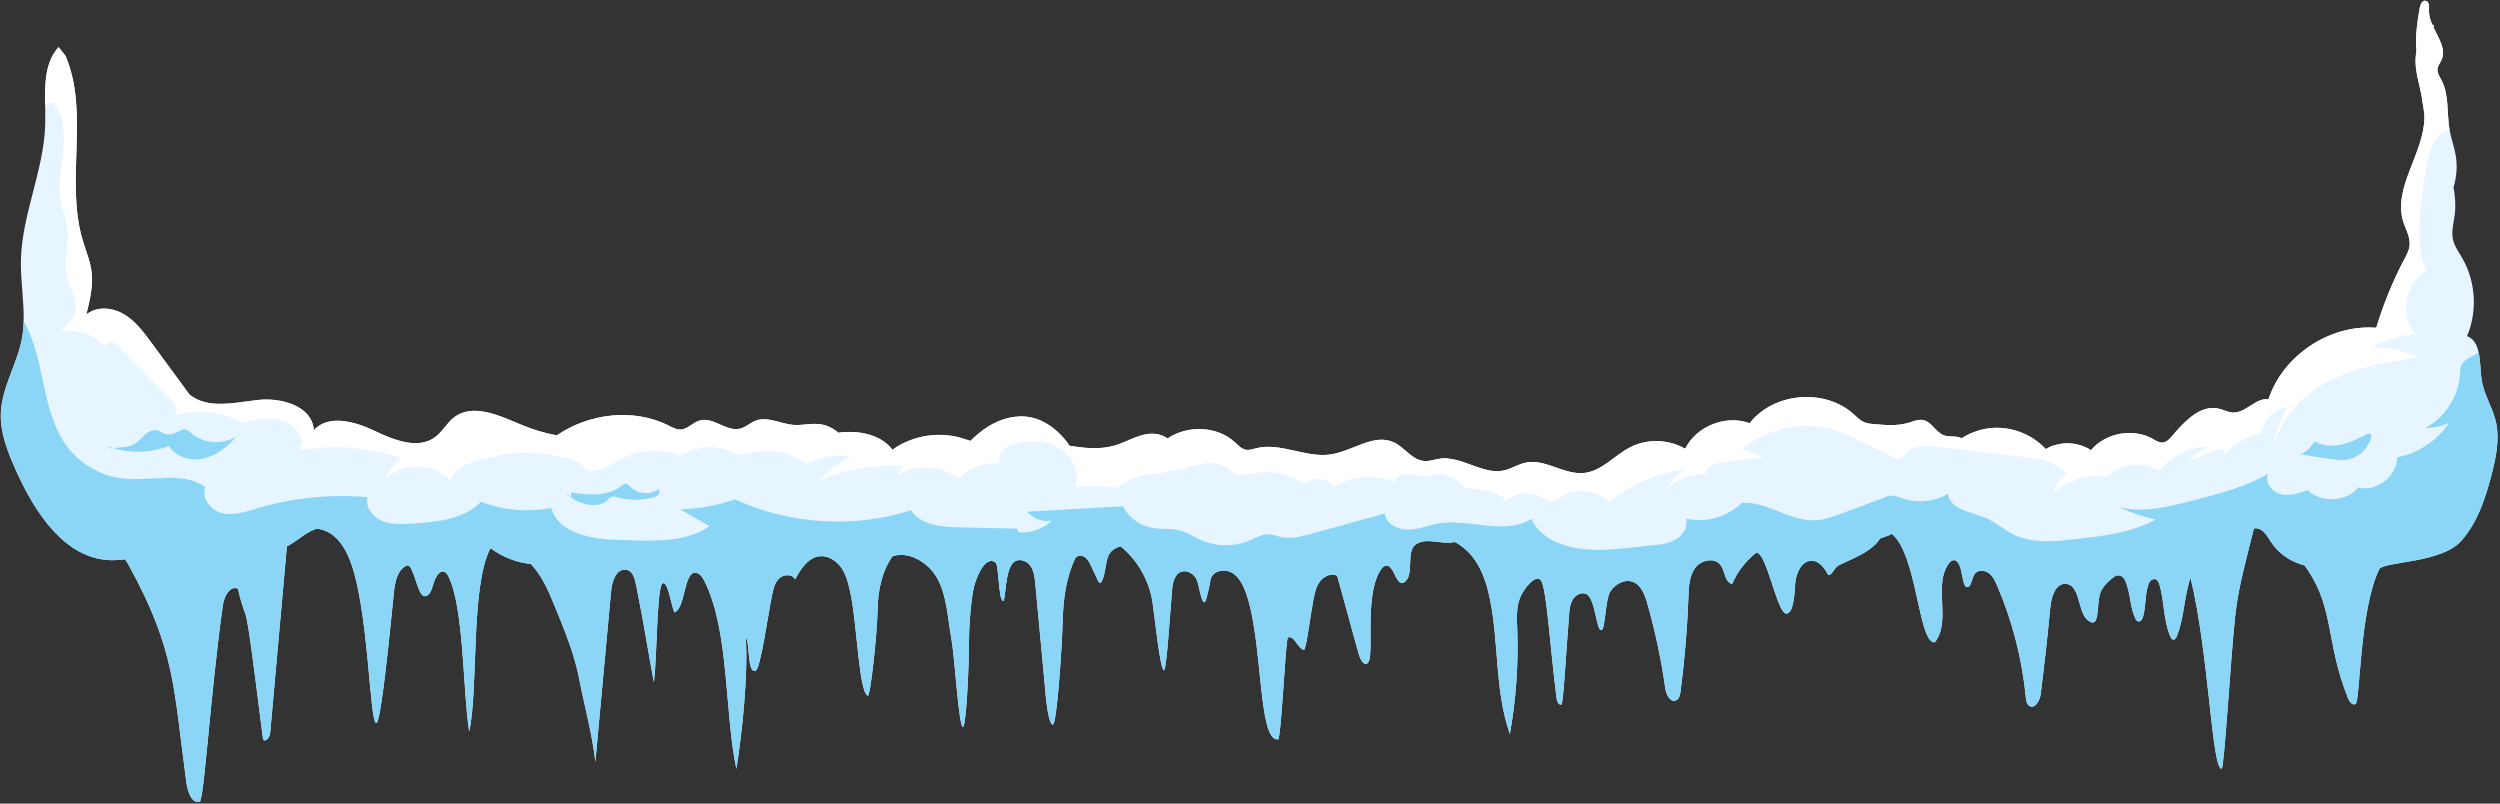 <?xml version="1.0" encoding="UTF-8"?><svg xmlns="http://www.w3.org/2000/svg" xmlns:xlink="http://www.w3.org/1999/xlink" height="803.4" preserveAspectRatio="xMidYMid meet" version="1.0" viewBox="-0.8 -0.7 2499.4 803.4" width="2499.4" zoomAndPan="magnify"><rect x="-0.8" y="-0.7" width="2499.4" height="803.4" fill="#333333" stroke="none"/><defs><clipPath id="a"><path d="M 0 320 L 1024 320 L 1024 801.121 L 0 801.121 Z M 0 320"/></clipPath><clipPath id="b"><path d="M 1845 351 L 2496.16 351 L 2496.16 768 L 1845 768 Z M 1845 351"/></clipPath></defs><g><g id="change1_1"><path d="M 21.121 337.734 C 16.387 363.195 1.164 386.281 0.062 412.164 C -0.781 432.211 7.082 451.496 15.285 469.848 C 34.062 511.805 64.176 558.238 110.102 559.336 C 114.754 559.422 119.488 558.996 124.227 558.488 C 125.664 560.52 126.934 562.637 128.117 564.75 C 174.555 649.582 172.523 685.25 185.465 781.078 C 186.648 789.707 190.285 802.73 198.742 800.957 C 203.227 800.023 209.652 691.195 222.086 603.91 C 223.27 595.453 229.277 584.289 237.059 587.926 C 248.309 635.289 241.457 573.969 262.176 738.477 C 264.629 741.859 268.945 736.449 269.281 732.387 C 274.863 670.055 280.445 607.801 286.031 545.551 C 287.723 544.621 289.496 543.688 291.188 542.59 C 299.227 537.344 306.668 530.832 315.719 527.871 C 321.641 528.379 327.559 530.832 332.297 534.555 C 340.414 540.984 345.574 550.453 349.297 560.098 C 367.648 606.957 368.582 720.719 375.262 722.238 C 380.168 723.34 389.047 629.539 393.109 590.801 C 394.207 580.48 396.746 568.133 406.559 564.41 C 413.324 565.004 416.625 595.539 423.727 595.367 C 431.172 595.199 431.426 582.594 435.23 576.254 C 436.922 573.379 439.457 570.164 442.758 570.754 C 445.043 571.262 446.562 573.547 447.578 575.66 C 463.312 607.293 461.957 692.637 468.301 730.695 C 477.691 687.645 469.484 585.555 489.531 547.324 C 492.152 549.188 494.773 550.961 497.48 552.57 C 507.375 558.152 518.543 562.125 529.793 563.059 C 540.363 573.801 546.879 588.602 552.711 602.727 C 563.285 628.27 573.941 654.066 578.934 681.219 C 582.484 700.754 591.617 734.164 594.41 760.977 C 599.062 711.668 605.578 638.926 610.227 589.617 C 611.156 580.227 615.387 567.879 624.777 568.895 C 633.488 569.906 634.5 581.496 636.277 590.039 C 641.691 615.754 648.035 655.93 652.941 681.301 C 655.984 659.48 655.816 588.602 661.23 583.02 C 666.473 577.438 670.617 605.855 673.41 611.523 C 684.32 608.223 682.883 571.262 694.301 571.855 C 698.613 572.105 701.488 576.336 703.434 580.145 C 728.641 630.723 723.398 711.668 735.406 767.996 C 741.242 732.051 747.418 672.082 744.711 635.797 C 749.191 643.156 745.98 671.828 754.438 670.055 C 759.43 668.953 766.785 615.414 771.102 594.098 C 772.367 588.094 773.805 581.664 778.289 577.523 C 782.77 573.293 791.398 573.039 794.105 578.535 C 799.688 568.305 806.879 556.801 818.465 555.445 C 827.43 554.43 835.973 560.266 840.879 567.711 C 845.785 575.238 847.73 584.289 849.59 593 C 856.188 624.547 857.879 691.113 866.762 694.922 C 869.297 696.02 876.148 634.441 876.656 607.461 C 876.996 589.359 881.223 569.488 891.629 555.359 C 907.953 550.031 927.742 561.789 936.371 577.691 C 946.012 595.453 946.438 616.598 950.156 636.473 C 953.711 655.676 957.684 726.047 961.914 726.047 C 965.211 726.047 968.09 664.133 968.004 638.336 C 968.004 626.324 969.441 607.715 971.305 594.773 C 971.473 593.508 971.641 592.32 971.809 591.223 C 973.84 578.195 983.906 553.754 994.477 561.621 C 998.113 564.324 997.27 598.836 1002.09 600.02 C 1004.801 600.695 1003.441 567.793 1013.25 560.859 C 1016.297 558.66 1020.191 558.828 1023.57 560.352 C 1025.859 561.367 1027.969 563.059 1029.41 565.09 C 1032.961 570.164 1033.641 576.676 1034.23 582.766 C 1037.277 615.582 1040.41 648.398 1043.449 681.219 C 1044.301 690.438 1046.5 723.422 1051.82 723.676 C 1055.711 723.676 1060.789 649.5 1061.551 621.926 C 1062.059 599.594 1064.848 576.336 1074.66 556.543 C 1076.27 555.445 1078.129 554.77 1079.988 554.938 C 1084.809 555.277 1087.688 560.184 1089.719 564.496 C 1092.078 569.656 1094.539 574.812 1096.988 579.973 C 1097.41 580.988 1098.262 582.172 1099.359 581.918 C 1100.027 581.75 1100.367 581.074 1100.711 580.48 C 1103.93 574.055 1104.098 566.523 1105.789 559.59 C 1106.379 557.223 1107.219 554.852 1108.488 552.738 C 1111.027 548.934 1115.09 546.734 1119.488 545.465 C 1120.59 546.309 1121.688 547.242 1122.699 548.172 C 1137.93 561.875 1148.25 580.906 1151.379 601.117 C 1153.828 616.852 1159.07 670.559 1163.051 669.293 C 1165.578 668.445 1169.309 607.887 1171 589.191 C 1171.59 582.09 1173.277 573.547 1179.961 571.008 C 1185.379 568.977 1191.547 572.277 1194.68 577.012 C 1197.898 581.75 1198.82 596.637 1202.461 601.035 C 1204.828 603.996 1206.688 591.055 1207.789 587.504 C 1208.891 583.863 1208.719 579.891 1210.238 576.508 C 1213.711 569.23 1224.367 567.965 1231.219 572.105 C 1238.07 576.254 1241.879 584.035 1244.668 591.562 C 1262.09 638.844 1256.418 740.426 1276.891 738.562 C 1280.188 738.223 1284.418 637.828 1286.789 636.727 C 1292.879 633.852 1296.258 647.129 1302.77 649.074 C 1304.969 649.668 1309.121 615.668 1312.25 599.004 C 1313.52 592.574 1314.867 585.895 1318.762 580.652 C 1322.738 575.406 1330.008 572.105 1336.02 574.812 C 1343.039 600.609 1350.141 626.324 1357.25 652.035 C 1358.598 656.773 1361.641 664.809 1366.039 662.609 C 1374.5 658.379 1362.07 595.875 1379.488 569.148 C 1380.668 567.371 1382.199 565.594 1384.23 564.918 C 1392.77 562.379 1394.801 586.062 1402.578 581.75 C 1414.34 575.07 1403.758 550.371 1415.18 543.18 C 1426.18 536.328 1441.059 544.195 1453.668 541.152 C 1461.188 545.125 1467.789 550.961 1472.777 557.812 C 1481.488 569.738 1485.891 584.203 1488.848 598.582 C 1497.82 643.07 1493.59 690.266 1508.727 733.066 C 1514.898 698.473 1517.359 663.285 1516.09 628.184 C 1515.668 618.121 1515.066 607.801 1518.367 598.242 C 1521.668 588.77 1534.949 571.602 1540.184 580.227 C 1545.516 589.191 1549.664 652.969 1554.488 689.336 C 1555.164 694.582 1555.164 704.645 1560.324 703.715 C 1562.176 703.379 1565.391 643.746 1567.934 613.723 C 1568.363 608.562 1568.867 603.148 1571.562 598.75 C 1574.184 594.352 1579.773 591.137 1584.672 593 C 1594.488 596.637 1594.918 631.484 1600.492 629.113 C 1603.969 628.27 1604.305 598.836 1608.867 591.137 C 1613.523 583.441 1623.172 577.941 1631.535 580.988 C 1640.004 584.121 1643.633 593.844 1646.082 602.559 C 1654.047 630.383 1660.031 658.805 1664.09 687.559 C 1665.027 693.734 1669.082 702.023 1674.844 699.484 C 1678.059 698.133 1678.914 694.156 1679.328 690.691 C 1683.465 659.141 1686.082 627.34 1687.277 595.539 C 1687.613 585.641 1688.043 575.07 1693.953 567.117 C 1699.805 559.168 1713.328 556.207 1719.328 564.156 C 1723.984 570.332 1723.402 581.328 1730.922 583.102 C 1736.176 570.84 1744.535 560.012 1755.027 551.891 C 1765.426 550.879 1775.746 612.707 1785.133 612.793 C 1792.41 612.453 1793.266 593.594 1793.941 582.852 C 1794.707 572.105 1800.691 558.996 1811.352 559.926 C 1818.719 560.605 1823.449 567.711 1827.094 574.137 C 1830.984 574.645 1833.008 566.609 1837.492 564.496 C 1840.371 563.141 1850.77 558.152 1853.145 557.055 C 1862.867 552.402 1873.605 546.227 1878.934 537.516 C 1880.465 537.008 1882.07 536.586 1883.59 535.992 C 1884.691 535.652 1885.793 535.23 1886.895 534.809 C 1888.152 534.215 1889.422 533.625 1890.695 533.031 C 1893.664 535.652 1896.191 538.867 1898.137 542.082 C 1916.574 572.277 1918.781 643.07 1933.574 641.465 C 1950.402 620.066 1931.629 584.965 1947.449 562.805 C 1948.629 561.109 1950.234 559.508 1952.363 559.336 C 1955.734 559.168 1957.77 563.059 1958.871 566.27 C 1961.152 572.953 1962.074 586.824 1965.625 586.234 C 1970.543 586.824 1970.203 576.168 1974.172 572.277 C 1977.633 568.723 1983.895 569.488 1987.785 572.531 C 1991.766 575.574 1993.973 580.312 1995.902 584.879 C 2011.141 620.402 2020.863 658.297 2024.586 696.777 C 2024.922 699.824 2025.426 703.461 2028.137 705.066 C 2033.711 708.367 2038.629 699.738 2039.395 693.227 C 2043.117 664.133 2046.316 634.953 2049.117 605.688 C 2050.129 595.621 2054.266 582.512 2064.34 583.02 C 2081.262 583.863 2074.832 618.543 2091.492 621.758 C 2098.168 621.164 2095.383 601.203 2099.273 591.391 C 2102.152 584.371 2108.062 579.465 2114.402 574.812 C 2116.531 574.305 2118.645 574.391 2120.422 575.492 C 2122.367 576.676 2123.453 578.789 2124.312 580.82 C 2129.305 592.492 2128.539 606.109 2134.035 617.613 C 2134.633 618.879 2135.477 620.234 2136.824 620.574 C 2139.273 621.164 2141.051 618.375 2141.723 615.922 C 2144.602 605.941 2143.59 595.027 2146.637 585.047 C 2147.145 583.188 2147.91 581.242 2149.258 579.891 C 2150.695 578.535 2152.902 577.773 2154.664 578.535 C 2156.531 579.383 2157.465 581.582 2158.062 583.527 C 2163.207 600.609 2161.953 619.473 2169.043 635.797 C 2169.641 637.152 2170.484 638.59 2171.844 638.758 C 2173.699 639.012 2174.969 636.98 2175.645 635.207 C 2181.738 619.387 2182.672 602.133 2186.641 585.641 C 2187.312 582.68 2188.172 579.719 2189.18 576.844 C 2207.621 652.121 2210.406 768.336 2220.316 767.828 C 2222.934 767.32 2228.844 662.609 2233.836 615.414 C 2236.961 585.641 2245.43 556.801 2252.535 527.703 C 2253.043 527.617 2253.547 527.535 2254.051 527.449 C 2261.402 527.195 2265.812 535.145 2269.793 541.32 C 2277.406 552.992 2289.656 561.109 2303.195 564.578 C 2309.289 572.871 2314.449 581.918 2318.34 591.477 C 2326.793 612.539 2329.152 635.461 2334.238 657.535 C 2337.375 671.066 2341.512 684.348 2346.594 697.285 C 2347.941 700.672 2350.898 704.73 2354.207 703.207 C 2358.848 701.262 2358.004 608.645 2378.051 568.047 C 2384.48 560.352 2439.871 562.465 2459.918 539.969 C 2476.242 521.527 2484.117 497.254 2490.285 473.402 C 2494.773 455.977 2498.57 437.625 2494.254 420.117 C 2490.883 406.16 2482.586 393.641 2480.301 379.52 C 2478.953 370.719 2479.215 360.316 2477.254 351.691 C 2475.738 344.246 2472.613 338.156 2465.676 335.281 C 2476.152 310.586 2474.391 281.066 2461.113 257.805 C 2457.469 251.461 2452.906 245.371 2451.465 238.184 C 2449.859 229.977 2452.477 221.605 2453.41 213.316 C 2454.512 204.352 2453.672 195.383 2452.141 186.504 C 2455.355 176.016 2456.121 164.938 2454.254 154.195 C 2452.723 145.82 2449.766 137.871 2448.25 129.582 C 2448.25 129.414 2448.172 129.16 2448.172 128.992 C 2445.293 112.328 2447.914 94.227 2440.043 79.258 C 2438.188 75.789 2435.723 72.32 2436.152 68.344 C 2436.504 65.047 2438.785 62.258 2440.133 59.211 C 2444.867 48.723 2437.59 38.148 2432.355 27.156 C 2432.262 26.055 2432.262 24.957 2432.184 23.855 C 2431.758 24.109 2431.496 24.363 2431.176 24.531 C 2428.969 19.711 2427.438 14.723 2427.605 9.645 C 2427.773 6.008 2428.035 0.934 2424.406 0.09 C 2420.93 -0.672 2418.895 3.895 2418.312 7.445 C 2415.938 21.402 2413.656 35.781 2415.094 49.738 C 2414.086 55.574 2413.914 61.664 2414.59 67.414 C 2415.355 74.012 2416.965 80.523 2418.48 87.039 L 2418.48 87.293 C 2418.984 89.238 2419.414 91.012 2419.828 92.957 C 2420.852 99.641 2421.863 106.238 2422.949 112.832 C 2422.949 114.188 2423.043 115.457 2423.043 116.727 C 2422.707 152.844 2391.16 186.758 2401.984 221.184 C 2404.438 228.879 2409.016 236.32 2408.25 244.359 C 2407.82 249.434 2405.293 254.086 2402.922 258.566 C 2391.402 280.391 2382.016 303.395 2374.836 326.992 C 2328.66 323.355 2281.879 354.312 2267.16 398.293 C 2254.219 397.023 2244.328 412.418 2231.387 411.742 C 2226.656 411.488 2222.246 408.953 2217.512 407.852 C 2198.98 403.539 2183.086 420.707 2170.742 435.254 C 2168.215 438.301 2165.152 441.516 2161.262 441.77 C 2157.801 442.023 2154.664 439.906 2151.633 438.133 C 2131.828 426.969 2104.266 431.957 2089.715 449.383 C 2079.059 442.359 2065.184 440.672 2053.008 444.477 C 2051.23 445.066 2049.531 445.66 2047.848 446.508 C 2046.652 447.012 2045.566 447.605 2044.465 448.281 C 2031.094 433.82 2011.047 425.785 1991.43 427.137 C 1980.434 427.812 1969.777 431.535 1960.465 437.371 C 1959.453 436.949 1958.445 436.609 1957.34 436.355 C 1952.516 435.254 1947.203 436.188 1942.531 434.496 C 1934.586 431.449 1930.527 421.219 1922.164 419.355 C 1917.172 418.254 1912.012 420.539 1907.109 422.062 C 1896.117 425.273 1884.445 424.344 1873.098 423.332 C 1869.469 423.074 1865.824 422.738 1862.531 421.219 C 1858.641 419.523 1855.594 416.309 1852.469 413.434 C 1823.543 387.215 1772.453 391.613 1748.426 422.398 C 1724.66 413.688 1695.227 425.273 1683.984 447.941 C 1667.398 438.301 1645.914 437.707 1628.914 446.508 C 1613.188 454.625 1600.676 470.273 1583.078 472.137 C 1563.109 474.332 1544.074 457.672 1524.457 461.816 C 1516.93 463.422 1510.34 467.988 1502.891 469.598 C 1484.289 473.738 1466.188 459.617 1447.488 457.84 C 1444.867 457.5 1442.25 457.5 1439.629 457.84 C 1437.09 458.094 1434.637 458.684 1432.18 459.277 C 1428.879 459.953 1425.668 460.547 1422.367 460.125 C 1410.617 458.77 1403.34 446.508 1392.68 441.516 C 1372.809 432.297 1351.41 450.312 1329.758 453.609 C 1304.809 457.418 1279.258 441.176 1254.82 447.52 C 1251.688 448.281 1248.469 449.469 1245.262 449.043 C 1240.609 448.367 1237.141 444.559 1233.668 441.348 C 1215.738 424.938 1186.391 424.262 1166.52 437.625 C 1163.301 435.426 1159.578 433.902 1155.348 433.227 C 1141.141 431.027 1127.949 440.332 1114.16 444.559 C 1099.27 449.043 1083.961 447.434 1068.398 444.898 C 1067.469 443.461 1066.539 442.105 1065.527 440.754 C 1056.48 429.168 1044.129 419.438 1029.66 416.562 C 1015.199 413.602 999.891 417.832 987.289 425.613 C 980.777 429.672 974.855 434.664 969.441 440.078 C 965.891 438.977 962.422 437.793 958.871 436.777 C 940.094 431.703 919.371 433.902 901.945 442.613 C 898.816 444.219 895.77 446 892.895 448.027 C 892.387 448.281 891.965 448.621 891.457 448.957 C 889.004 445.742 886.129 443.039 882.918 440.754 C 871.328 432.551 855.598 430.184 841.133 431.449 C 839.863 431.535 838.68 431.789 837.41 431.957 C 831.914 427.137 824.977 423.922 817.621 423.246 C 809.246 422.484 800.789 424.77 792.332 424.09 C 779.559 423.074 766.703 415.297 754.691 419.863 C 749.277 421.977 744.797 426.461 739.215 427.812 C 725.512 431.281 712.062 415.633 698.531 419.777 C 691.848 421.723 686.773 428.32 679.836 428.742 C 675.523 428.914 671.551 426.715 667.742 424.77 C 632.473 407.09 588.152 412.504 555.844 434.578 C 544.086 432.383 532.582 428.996 521.504 424.43 C 499.172 415.125 472.191 401.848 453.078 416.648 C 446.059 422.148 441.746 430.605 434.637 436.016 C 417.383 449.211 392.855 439.23 373.23 429.844 C 353.609 420.539 327.137 413.348 312.758 429.59 C 312.758 429.168 312.758 428.742 312.672 428.406 C 312.504 425.359 311.742 422.656 310.559 420.117 C 303.285 403.367 277.656 396.941 257.527 399.137 C 233.926 401.762 207.117 408.699 188.676 393.812 C 175.906 376.387 163.133 359.051 150.363 341.625 C 142.496 330.969 134.293 319.973 122.789 313.289 C 111.371 306.609 95.723 305.254 85.488 313.797 C 88.957 299.672 92.508 285.211 90.734 270.832 C 89.297 259.836 84.812 249.516 81.684 238.859 C 64.258 179.398 88.957 112.074 64.684 55.066 L 57.746 46.355 C 43.961 61.832 43.961 83.57 44.383 105.055 C 44.383 111.48 44.551 117.828 44.383 124 C 43.031 170.012 21.039 213.652 20.109 259.668 C 19.684 279.965 23.406 300.434 22.816 320.566 C 22.73 326.316 22.223 332.066 21.121 337.734" fill="#e6f5ff"/></g><g clip-path="url(#a)" id="change2_1"><path d="M 122.789 477.801 C 100.883 475.516 80.16 463.844 66.797 446.422 C 39.73 410.895 44.891 357.949 22.816 320.562 C 22.73 326.316 22.223 332.066 21.121 337.734 C 16.387 363.191 1.164 386.281 0.062 412.164 C -0.781 432.211 7.082 451.496 15.285 469.848 C 34.062 511.801 64.176 558.234 110.102 559.336 C 114.754 559.422 119.488 558.996 124.227 558.488 C 125.664 560.52 126.934 562.637 128.117 564.75 C 174.555 649.582 172.523 685.25 185.465 781.078 C 186.648 789.707 190.285 802.73 198.742 800.957 C 203.227 800.023 209.652 691.195 222.086 603.91 C 223.27 595.453 229.277 584.285 237.059 587.926 C 248.309 635.289 241.457 573.969 262.18 738.477 C 264.633 741.859 268.945 736.449 269.281 732.387 C 274.863 670.055 280.449 607.801 286.031 545.551 C 287.723 544.617 289.496 543.688 291.188 542.59 C 299.227 537.344 306.668 530.832 315.719 527.871 C 321.641 528.379 327.559 530.832 332.297 534.555 C 340.414 540.98 345.574 550.453 349.297 560.098 C 367.652 606.953 368.582 720.719 375.262 722.238 C 380.168 723.34 389.051 629.539 393.109 590.801 C 394.207 580.48 396.746 568.133 406.559 564.41 C 413.324 565.004 416.621 595.535 423.727 595.367 C 431.172 595.199 431.426 582.594 435.23 576.254 C 436.922 573.379 439.461 570.164 442.758 570.754 C 445.043 571.262 446.562 573.547 447.578 575.66 C 463.312 607.293 461.957 692.637 468.301 730.695 C 477.691 687.645 469.484 585.555 489.531 547.324 C 492.152 549.188 494.773 550.965 497.48 552.57 C 507.379 558.152 518.543 562.129 529.793 563.059 C 540.363 573.801 546.879 588.602 552.715 602.727 C 563.285 628.27 573.941 654.066 578.934 681.219 C 582.484 700.754 591.621 734.164 594.41 760.977 C 599.062 711.668 605.574 638.926 610.227 589.617 C 611.16 580.227 615.387 567.879 624.777 568.895 C 633.488 569.906 634.504 581.496 636.277 590.039 C 641.691 615.754 648.035 655.93 652.941 681.301 C 655.984 659.48 655.816 588.602 661.23 583.02 C 666.473 577.438 670.617 605.855 673.41 611.523 C 684.32 608.223 682.883 571.262 694.301 571.855 C 698.613 572.105 701.488 576.336 703.434 580.145 C 728.641 630.723 723.398 711.668 735.406 767.996 C 741.242 732.051 747.418 672.082 744.711 635.797 C 749.195 643.156 745.98 671.828 754.438 670.055 C 759.43 668.953 766.785 615.414 771.102 594.098 C 772.367 588.094 773.809 581.664 778.289 577.52 C 782.773 573.293 791.398 573.039 794.105 578.535 C 799.688 568.301 806.879 556.801 818.465 555.445 C 827.434 554.43 835.973 560.266 840.879 567.711 C 845.785 575.238 847.73 584.285 849.594 593 C 856.188 624.547 857.879 691.113 866.762 694.922 C 869.301 696.02 876.148 634.441 876.656 607.461 C 876.996 589.363 881.227 569.484 891.629 555.359 C 907.953 550.031 927.742 561.789 936.371 577.691 C 946.016 595.453 946.438 616.598 950.156 636.473 C 953.711 655.676 957.684 726.047 961.914 726.047 C 965.215 726.047 968.09 664.133 968.004 638.336 C 968.004 625.223 969.695 604.164 971.812 591.223 C 973.84 578.199 983.906 553.754 994.477 561.621 C 998.113 564.324 997.27 598.836 1002.09 600.02 C 1004.801 600.695 1003.441 567.793 1013.25 560.859 C 1016.301 558.66 1020.191 558.828 1023.57 560.352 C 1022.219 549.355 1019.77 538.527 1016.051 527.789 C 996.594 527.363 977.141 526.941 957.684 526.52 C 940.094 526.094 919.625 524.234 909.898 509.52 C 852.723 527.703 788.777 523.727 734.223 498.605 C 716.547 504.613 697.938 507.996 679.16 508.504 C 688.973 514.172 698.785 519.754 708.594 525.336 C 686.688 540.473 658.102 540.305 631.543 539.543 C 626.891 539.375 622.238 539.289 617.586 539.121 C 590.859 538.359 557.617 532.777 550.262 507.148 C 526.914 511.633 502.305 509.52 480.145 500.977 C 462.719 518.738 435.484 521.273 410.617 522.797 C 400.637 523.473 390.148 523.98 380.93 520.008 C 371.711 516.031 364.184 506.137 366.551 496.324 C 329.59 493.195 292.121 496.914 256.598 507.488 C 245.262 510.871 233.422 514.93 221.832 512.395 C 210.246 509.855 200.012 497.34 204.664 486.512 C 182.082 470.02 150.617 480.676 122.789 477.801" fill="#8bd6f7"/></g><g id="change2_3"><path d="M 1006.23 529.395 L 978.914 547.41 C 970.457 561.621 968.934 578.199 971.301 594.773 C 971.473 593.508 971.641 592.324 971.809 591.223 C 973.84 578.199 983.906 553.754 994.477 561.621 C 998.113 564.324 997.27 598.836 1002.09 600.02 C 1004.801 600.695 1003.441 567.793 1013.25 560.859 C 1016.301 558.66 1020.191 558.828 1023.57 560.352 C 1025.859 561.367 1027.969 563.059 1029.41 565.086 C 1032.961 570.164 1033.641 576.676 1034.23 582.766 C 1037.281 615.582 1040.41 648.398 1043.449 681.219 C 1044.301 690.438 1046.5 723.422 1051.82 723.676 C 1055.711 723.676 1060.789 649.5 1061.551 621.926 C 1062.059 599.594 1064.852 576.336 1074.66 556.543 C 1076.27 555.445 1078.129 554.77 1079.992 554.938 C 1084.809 555.277 1087.691 560.184 1089.719 564.496 C 1092.078 569.656 1094.539 574.816 1096.988 579.973 C 1097.41 580.988 1098.262 582.172 1099.359 581.918 C 1100.031 581.75 1100.371 581.07 1100.711 580.48 C 1103.93 574.051 1104.102 566.523 1105.789 559.59 C 1106.379 557.219 1107.219 554.852 1108.488 552.738 C 1111.031 548.934 1115.09 546.734 1119.492 545.465 C 1120.59 546.309 1121.691 547.242 1122.699 548.172 C 1137.93 561.875 1148.25 580.906 1151.379 601.117 C 1153.832 616.852 1159.074 670.559 1163.051 669.293 C 1165.586 668.445 1169.309 607.887 1170.996 589.191 C 1171.586 582.086 1173.273 573.547 1179.961 571.008 C 1185.383 568.977 1191.547 572.277 1194.68 577.012 C 1197.895 581.75 1198.82 596.637 1202.465 601.035 C 1204.836 603.996 1206.684 591.051 1207.797 587.504 C 1208.895 583.863 1208.719 579.891 1210.234 576.504 C 1213.703 569.234 1224.367 567.965 1231.227 572.105 C 1238.07 576.254 1241.875 584.035 1244.676 591.562 C 1262.09 638.844 1256.426 740.426 1276.895 738.562 C 1280.191 738.223 1284.422 637.828 1286.793 636.727 C 1292.875 633.852 1296.266 647.129 1302.773 649.074 C 1304.973 649.668 1309.125 615.668 1312.246 599.004 C 1313.52 592.574 1314.871 585.895 1318.758 580.648 C 1322.734 575.406 1330.012 572.105 1336.023 574.816 C 1343.043 600.609 1350.145 626.324 1357.246 652.039 C 1358.598 656.773 1361.641 664.809 1366.047 662.609 C 1374.5 658.379 1362.066 595.875 1379.496 569.148 C 1380.676 567.371 1382.199 565.594 1384.227 564.918 C 1392.77 562.379 1394.793 586.062 1402.578 581.75 C 1414.34 575.066 1403.758 550.371 1415.184 543.18 C 1426.18 536.328 1441.066 544.195 1453.672 541.152 C 1461.188 545.129 1467.789 550.961 1472.773 557.812 C 1481.496 569.738 1485.891 584.203 1488.852 598.582 C 1497.824 643.07 1493.59 690.266 1508.73 733.066 C 1514.906 698.473 1517.355 663.285 1516.086 628.184 C 1515.668 618.117 1515.066 607.801 1518.375 598.242 C 1521.672 588.77 1534.945 571.602 1540.184 580.227 C 1545.516 589.191 1549.668 652.969 1554.492 689.336 C 1555.16 694.582 1555.16 704.645 1560.32 703.715 C 1562.18 703.379 1565.395 643.746 1567.941 613.719 C 1568.355 608.562 1568.863 603.148 1571.57 598.75 C 1574.184 594.352 1579.781 591.137 1584.688 593 C 1594.492 596.637 1594.922 631.48 1600.496 629.113 C 1603.977 628.27 1604.301 598.836 1608.867 591.137 C 1613.527 583.441 1623.172 577.941 1631.547 580.988 C 1640 584.117 1643.641 593.844 1646.094 602.559 C 1654.039 630.383 1660.039 658.801 1664.102 687.559 C 1665.023 693.734 1669.094 702.023 1674.855 699.484 C 1678.059 698.133 1678.914 694.156 1679.332 690.691 C 1683.469 659.141 1686.094 627.34 1687.273 595.539 C 1687.621 585.641 1688.039 575.066 1693.961 567.117 C 1699.801 559.168 1713.332 556.207 1719.332 564.156 C 1723.992 570.332 1723.402 581.328 1730.922 583.102 C 1736.172 570.84 1744.543 560.012 1755.031 551.891 C 1765.43 550.879 1775.746 612.707 1785.137 612.793 C 1792.41 612.453 1793.266 593.594 1793.934 582.848 C 1794.699 572.105 1800.699 558.996 1811.363 559.926 C 1818.719 560.605 1823.449 567.711 1827.09 574.137 C 1830.977 574.645 1833.012 566.609 1837.488 564.496 C 1842.738 561.957 1847.895 559.504 1853.133 557.051 C 1862.871 552.398 1873.617 546.227 1878.934 537.516 C 1880.461 537.008 1882.07 536.586 1883.586 535.992 C 1883.586 522.629 1883.84 509.266 1885.031 496.07 C 1870.402 501.566 1855.762 506.98 1841.129 512.395 C 1831.996 515.777 1822.777 519.16 1813.133 519.5 C 1788.016 520.262 1765.602 500.215 1740.645 501.988 C 1726.27 516.199 1704.449 522.375 1684.742 517.809 C 1687.195 525.59 1682.117 534.133 1675.098 538.359 C 1668.16 542.676 1659.707 543.605 1651.586 544.449 C 1646.254 545.043 1640.844 545.633 1635.43 546.141 C 1625.961 547.156 1616.477 548.172 1606.926 548.762 C 1577.652 550.539 1542.555 544.617 1530.203 518.059 C 1503.492 535.062 1468.047 517.301 1436.75 522.711 C 1426.691 524.488 1416.871 528.801 1406.637 528.887 C 1396.32 528.969 1384.734 522.965 1383.637 512.73 C 1359.105 519.5 1334.578 526.18 1310.129 532.945 C 1300.484 535.566 1290.504 538.273 1280.699 536.328 C 1276.223 535.484 1271.723 533.621 1267.168 533.539 C 1260.402 533.453 1254.227 537.176 1248.051 539.797 C 1232.324 546.309 1213.797 545.887 1198.406 538.613 C 1192.484 535.824 1186.98 532.102 1180.734 530.156 C 1170.996 527.109 1160.336 528.887 1150.281 526.855 C 1138.18 524.488 1127.441 516.371 1121.77 505.457 C 1089.801 507.234 1057.91 509.012 1025.941 510.871 C 1032.031 517.809 1041.762 521.359 1050.891 519.922 C 1039.141 530.832 1021.289 534.637 1006.23 529.395" fill="#8bd6f7"/></g><g clip-path="url(#b)" id="change2_2"><path d="M 2012.41 533.707 C 2002.594 528.887 1994.219 521.191 1984.062 516.961 C 1969.516 510.957 1948.121 508.59 1946.773 492.855 C 1932.73 501.23 1914.797 502.754 1899.578 496.914 C 1893.496 494.633 1884.262 492.77 1882.746 499.113 L 1854.156 526.855 C 1851.445 538.105 1848.734 549.27 1845.945 560.434 C 1848.32 559.336 1850.77 558.152 1853.145 557.055 C 1862.867 552.402 1873.605 546.227 1878.934 537.516 C 1880.465 537.008 1882.07 536.586 1883.59 535.992 C 1884.691 535.652 1885.793 535.23 1886.895 534.809 C 1888.152 534.215 1889.422 533.625 1890.695 533.031 C 1893.664 535.652 1896.191 538.867 1898.137 542.082 C 1916.574 572.277 1918.781 643.07 1933.574 641.465 C 1950.402 620.066 1931.629 584.965 1947.449 562.805 C 1948.629 561.109 1950.234 559.508 1952.363 559.336 C 1955.734 559.168 1957.77 563.059 1958.871 566.27 C 1961.152 572.953 1962.074 586.824 1965.625 586.234 C 1970.543 586.824 1970.203 576.168 1974.172 572.277 C 1977.633 568.723 1983.895 569.488 1987.785 572.531 C 1991.766 575.574 1993.973 580.312 1995.902 584.879 C 2011.141 620.402 2020.863 658.297 2024.586 696.777 C 2024.922 699.824 2025.426 703.461 2028.137 705.066 C 2033.711 708.367 2038.629 699.738 2039.395 693.227 C 2043.117 664.133 2046.316 634.953 2049.117 605.688 C 2050.129 595.621 2054.266 582.512 2064.34 583.02 C 2081.262 583.863 2074.832 618.543 2091.492 621.758 C 2098.168 621.164 2095.383 601.203 2099.273 591.391 C 2102.152 584.371 2108.062 579.465 2114.402 574.812 C 2116.531 574.305 2118.645 574.391 2120.422 575.492 C 2122.367 576.676 2123.453 578.789 2124.312 580.82 C 2129.305 592.492 2128.539 606.109 2134.035 617.613 C 2134.633 618.879 2135.477 620.234 2136.824 620.574 C 2139.273 621.164 2141.051 618.375 2141.723 615.922 C 2144.602 605.941 2143.59 595.027 2146.637 585.047 C 2147.145 583.188 2147.91 581.242 2149.258 579.891 C 2150.695 578.535 2152.902 577.773 2154.664 578.535 C 2156.531 579.383 2157.465 581.582 2158.062 583.527 C 2163.207 600.609 2161.953 619.473 2169.043 635.797 C 2169.641 637.152 2170.484 638.59 2171.844 638.758 C 2173.699 639.012 2174.969 636.98 2175.645 635.207 C 2181.738 619.387 2182.672 602.133 2186.641 585.641 C 2187.312 582.68 2188.172 579.719 2189.18 576.844 C 2207.621 652.121 2210.406 768.336 2220.316 767.828 C 2222.934 767.32 2228.844 662.609 2233.836 615.414 C 2236.961 585.641 2245.43 556.801 2252.535 527.703 C 2253.043 527.617 2253.547 527.535 2254.051 527.449 C 2261.402 527.195 2265.812 535.145 2269.793 541.32 C 2277.406 552.992 2289.656 561.109 2303.195 564.578 C 2309.289 572.871 2314.449 581.918 2318.34 591.477 C 2326.793 612.539 2329.152 635.461 2334.238 657.535 C 2337.375 671.066 2341.512 684.348 2346.594 697.285 C 2347.941 700.672 2350.898 704.73 2354.207 703.207 C 2358.848 701.262 2358.004 608.645 2378.051 568.047 C 2384.48 560.352 2439.871 562.465 2459.918 539.969 C 2476.242 521.527 2484.117 497.254 2490.285 473.402 C 2494.773 455.977 2498.57 437.625 2494.254 420.117 C 2490.883 406.16 2482.586 393.641 2480.301 379.52 C 2478.953 370.719 2479.215 360.316 2477.254 351.691 C 2474.391 353.383 2471.512 354.988 2468.633 356.594 C 2465.418 358.457 2461.941 360.484 2460.258 363.871 C 2458.832 366.66 2458.832 369.961 2458.664 373.09 C 2457.391 395.418 2443.762 416.648 2423.977 427.137 C 2432.094 427.137 2440.227 425.445 2447.574 422.23 C 2435.816 439.906 2416.625 452.594 2395.723 456.488 C 2395.812 475.348 2375.34 491.332 2357.07 486.684 C 2344.805 501.23 2319.934 502.5 2306.336 489.219 C 2297.773 492.348 2288.555 495.562 2279.672 493.449 C 2270.715 491.332 2263.102 481.52 2266.73 473.148 C 2242.887 486.512 2215.996 493.449 2189.52 500.215 C 2166.086 506.219 2141.477 512.223 2117.957 506.305 C 2129.641 511.969 2141.984 516.117 2154.664 518.652 C 2130.055 531.934 2101.461 535.316 2073.727 538.359 C 2053.008 540.727 2031.094 542.758 2012.41 533.707" fill="#8bd6f7"/></g><g id="change2_4"><path d="M 2348.121 458.246 C 2358.633 455.703 2367.371 446.871 2369.785 436.332 C 2369.988 435.422 2370.133 434.395 2369.609 433.629 C 2368.621 432.215 2366.441 432.863 2364.914 433.645 C 2356.801 437.812 2348.543 441.938 2339.629 443.836 C 2330.715 445.738 2320.941 445.219 2313.133 440.527 C 2309.559 446.871 2303.902 452.023 2297.258 454.996 L 2301.051 453.895 C 2309.152 455.16 2317.25 456.426 2325.336 457.688 C 2332.895 458.867 2340.688 460.039 2348.121 458.246" fill="#8bd6f7"/></g><g id="change2_5"><path d="M 589.523 504.02 C 595.695 504.672 602.555 503.641 606.793 499.105 C 607.734 498.098 608.559 496.914 609.777 496.266 C 611.797 495.203 614.246 495.906 616.445 496.52 C 627.703 499.664 639.777 499.828 651.113 496.992 C 653.219 496.465 655.398 495.781 656.918 494.227 C 658.434 492.676 659.016 490.004 657.633 488.328 C 649.453 494.41 636.855 493.48 629.656 486.262 C 628.078 484.676 626.312 482.672 624.098 482.992 C 622.902 483.164 621.934 484.008 620.992 484.762 C 614.102 490.293 605.191 492.824 596.379 493.434 C 587.566 494.043 578.738 492.867 569.98 491.691 C 570.195 493.344 570.406 494.996 570.621 496.645 L 563.832 491.324 C 570.535 498.41 579.82 503.004 589.523 504.02" fill="#8bd6f7"/></g><g id="change2_6"><path d="M 203.168 457.617 C 216.07 454.594 226.859 445.699 235.527 435.672 C 221.789 444.34 202.441 442.863 190.18 432.211 C 188.289 430.566 186.297 428.625 183.793 428.59 C 182.438 428.57 181.145 429.137 179.914 429.707 C 174.84 432.062 169.203 434.793 163.898 433.012 C 161.355 432.16 159.207 430.332 156.613 429.641 C 152.035 428.426 147.301 431.039 143.785 434.219 C 140.273 437.398 137.289 441.293 133.117 443.531 C 129.312 445.578 124.887 446.047 120.586 446.48 C 117.773 446.762 114.961 447.047 112.148 447.328 C 130.348 452.742 150.352 452.051 168.07 445.195 C 175.055 456.465 190.262 460.637 203.168 457.617" fill="#8bd6f7"/></g><g id="change2_7"><path d="M 104.914 444.832 L 109.496 447.594 C 110.379 447.504 111.266 447.414 112.148 447.328 C 109.703 446.598 107.281 445.781 104.914 444.832" fill="#8bd6f7"/></g><g id="change3_1"><path d="M 64.684 55.066 L 57.746 46.355 C 43.961 61.832 43.961 83.57 44.383 105.055 C 45.906 102.516 49.117 100.824 51.91 102.008 C 53.434 102.684 54.449 104.121 55.293 105.477 C 63.496 118.586 63.754 135.164 62.059 150.473 C 60.367 165.867 57.07 181.344 59.27 196.652 C 60.961 208.242 65.781 219.32 66.711 230.992 C 67.898 246.387 62.398 262.203 66.289 277.09 C 68.91 287.41 75.934 296.883 74.832 307.367 C 73.816 317.18 66.121 324.879 58.93 331.559 C 74.832 327.414 92.93 332.996 103.758 345.348 C 106.125 343.23 109.172 340.949 112.301 341.793 C 113.91 342.301 115.176 343.484 116.359 344.672 C 134.121 362.77 151.969 380.785 169.816 398.887 C 172.184 401.34 174.723 403.961 175.484 407.262 C 176.242 410.219 174.977 413.855 172.27 415.039 C 195.191 407.852 221.07 410.391 242.047 421.977 C 253.215 419.188 264.715 416.309 276.051 418.254 C 287.301 420.199 298.465 428.234 300.152 439.57 C 305.398 441.176 309.629 435.258 311.828 430.266 C 312.082 429.676 312.418 428.996 312.672 428.406 C 311.152 405.566 280.699 396.602 257.527 399.141 C 233.93 401.762 207.117 408.695 188.676 393.812 C 175.906 376.387 163.133 359.051 150.363 341.625 C 142.496 330.969 134.293 319.973 122.789 313.289 C 111.371 306.609 95.723 305.254 85.488 313.797 C 88.957 299.676 92.508 285.211 90.734 270.832 C 89.297 259.836 84.812 249.516 81.684 238.859 C 64.262 179.398 88.957 112.074 64.684 55.066" fill="#fff"/></g><g id="change3_2"><path d="M 917.934 466.719 C 910.152 460.629 905.84 451.75 901.945 442.613 C 898.309 444.477 894.758 446.59 891.461 448.957 C 880.211 434.156 859.656 429.844 841.133 431.449 C 839.863 431.535 838.68 431.789 837.41 431.957 C 831.914 427.137 824.977 423.922 817.621 423.246 C 809.246 422.484 800.789 424.77 792.328 424.094 C 779.559 423.074 766.703 415.297 754.691 419.863 C 749.277 421.977 744.797 426.461 739.215 427.812 C 725.512 431.281 712.062 415.633 698.531 419.777 C 691.848 421.723 686.773 428.32 679.84 428.742 C 675.523 428.91 671.551 426.715 667.742 424.77 C 632.473 407.09 588.152 412.504 555.844 434.578 C 544.086 432.383 532.582 428.996 521.504 424.43 C 499.172 415.125 472.191 401.848 453.078 416.648 C 446.059 422.145 441.742 430.605 434.641 436.016 C 417.383 449.211 392.855 439.23 373.23 429.844 C 353.609 420.539 327.137 413.348 312.758 429.59 C 312.758 429.164 312.758 428.742 312.672 428.406 C 312.504 425.359 311.742 422.652 310.559 420.117 C 310.559 420.117 300.324 444.477 298.039 449.719 C 331.871 443.461 367.312 446.082 399.789 457.246 C 392.855 462.828 387.441 470.273 384.312 478.562 C 401.059 461.305 432.523 461.477 449.102 479.07 C 455.105 465.281 471.77 460.461 486.402 457.164 C 497.82 454.539 509.238 452.004 520.91 451.75 C 530.129 451.496 539.266 452.68 548.316 453.949 C 562.27 455.809 577.746 458.43 586.461 469.512 C 599.738 472.051 611.75 462.32 624.016 456.484 C 641.102 448.281 661.57 447.691 679.16 454.711 C 693.793 445.406 712.992 443.715 729.062 450.312 C 732.531 451.75 736 453.609 739.805 453.863 C 743.188 454.031 746.57 452.848 749.871 452.004 C 768.73 447.012 789.793 451.328 805.188 463.254 C 818.551 455.895 834.453 453.188 849.422 455.809 C 837.664 462.152 826.926 470.355 817.789 480 C 849.086 466.551 884.184 461.898 917.934 466.719" fill="#fff"/></g><g id="change3_3"><path d="M 1116.609 487.188 C 1132.09 471.285 1157.629 473.738 1179.289 468.582 C 1193.07 465.367 1207.879 458.684 1220.73 464.688 C 1226.738 467.48 1231.641 472.809 1238.16 473.91 C 1242.379 474.672 1246.699 473.402 1250.93 472.555 C 1269.199 468.918 1288.82 472.98 1304.129 483.551 C 1312.078 475.516 1327.219 476.867 1333.73 486.09 C 1350.898 474.418 1374.25 472.555 1393.02 481.352 C 1394.711 474.84 1403 472.641 1409.68 473.402 C 1416.371 474.164 1423.219 476.699 1429.648 474.926 C 1436.238 473.062 1440.898 467.395 1445.039 461.984 C 1445.969 460.715 1446.988 459.363 1447.488 457.84 C 1444.871 457.5 1442.25 457.5 1439.629 457.84 C 1433.789 458.516 1428.121 460.801 1422.371 460.121 C 1410.621 458.77 1403.34 446.508 1392.68 441.516 C 1372.809 432.297 1351.41 450.312 1329.762 453.609 C 1304.809 457.414 1279.262 441.176 1254.82 447.52 C 1251.691 448.281 1248.469 449.465 1245.262 449.043 C 1240.609 448.363 1237.141 444.559 1233.672 441.348 C 1215.738 424.938 1186.391 424.262 1166.52 437.625 C 1163.301 435.426 1159.578 433.902 1155.352 433.227 C 1141.141 431.027 1127.949 440.332 1114.16 444.559 C 1099.27 449.043 1083.961 447.434 1068.398 444.898 C 1067.469 443.461 1066.539 442.105 1065.531 440.754 C 1056.48 429.164 1044.129 419.438 1029.66 416.562 C 1015.199 413.602 999.891 417.832 987.289 425.613 C 980.777 429.676 974.855 434.664 969.441 440.078 C 965.891 438.977 962.422 437.793 958.871 436.777 C 940.094 431.703 919.371 433.902 901.945 442.613 C 898.816 444.223 895.773 445.996 892.898 448.027 L 907.953 459.109 C 902.879 463 898.988 468.41 896.957 474.418 C 915.48 462.914 941.277 464.438 958.363 478.055 C 968.598 466.551 984.836 460.715 1000.141 463.082 C 997.016 459.867 997.691 454.285 1000.398 450.82 C 1003.109 447.266 1007.422 445.32 1011.648 443.883 C 1026.449 438.891 1043.539 438.641 1057.07 446.422 C 1070.602 454.203 1079.309 471.203 1074.578 486.176 C 1088.531 484.652 1102.738 484.988 1116.609 487.188" fill="#fff"/></g><g id="change3_4"><path d="M 1836.305 430.266 C 1844.504 433.059 1852.301 436.949 1860.082 440.754 C 1871.16 446.25 1882.148 451.664 1893.227 457.164 C 1894.496 457.84 1895.938 458.516 1897.461 458.434 C 1900.504 458.18 1902.367 455.051 1904.305 452.68 C 1911.492 444.223 1924.434 444.812 1935.434 446.086 C 1965.031 449.551 1994.641 452.934 2024.324 456.402 C 2039.891 458.262 2057.66 461.309 2066.023 474.672 C 2061.969 464.52 2057.898 454.285 2053.008 444.477 C 2050.043 445.406 2047.164 446.676 2044.453 448.281 C 2031.094 433.82 2011.039 425.785 1991.422 427.137 C 1980.43 427.812 1969.77 431.535 1960.469 437.371 C 1959.453 436.949 1958.441 436.609 1957.348 436.355 C 1952.52 435.258 1947.195 436.188 1942.531 434.496 C 1934.586 431.449 1930.527 421.219 1922.152 419.355 C 1917.168 418.258 1912.012 420.539 1907.105 422.062 C 1896.105 425.277 1884.43 424.344 1873.098 423.332 C 1869.461 423.078 1865.824 422.738 1862.527 421.219 C 1858.637 419.523 1855.582 416.312 1852.465 413.434 C 1823.539 387.215 1772.445 391.613 1748.426 422.398 C 1724.66 413.688 1695.23 425.277 1683.977 447.945 C 1667.395 438.301 1645.914 437.707 1628.914 446.508 C 1613.184 454.625 1600.664 470.273 1583.082 472.137 C 1563.105 474.332 1544.082 457.672 1524.461 461.816 C 1516.93 463.422 1510.34 467.988 1502.887 469.594 C 1484.281 473.742 1466.18 459.617 1447.484 457.84 C 1444.859 457.504 1442.25 457.504 1439.625 457.84 C 1437.09 458.094 1434.633 458.688 1432.172 459.277 L 1430.488 473.742 C 1442.668 470.949 1456.281 476.531 1463.062 487.105 C 1477.27 486.934 1491.469 490.57 1503.812 497.508 C 1502.125 500.129 1500.352 502.668 1498.578 505.203 C 1507.883 493.023 1526.312 488.965 1539.848 496.156 C 1543.41 498.016 1546.957 500.637 1550.926 500.301 C 1554.223 500.129 1557.023 497.93 1559.812 496.238 C 1574.527 487.105 1595.25 488.965 1608.027 500.723 C 1629.75 483.469 1656.242 472.305 1683.809 468.668 C 1675.852 473.148 1669.512 480.254 1665.953 488.625 C 1675.953 478.055 1690.82 472.387 1705.281 473.57 C 1703.863 466.297 1713.496 462.492 1720.859 461.562 C 1734.98 459.785 1749.012 458.094 1763.145 456.316 C 1755.613 454.203 1748.25 451.328 1741.328 447.859 C 1767.211 426.293 1804.414 419.441 1836.305 430.266" fill="#fff"/></g><g id="change3_5"><path d="M 2061.203 467.734 C 2062.555 469.766 2063.906 471.797 2065.258 473.828 C 2058.242 477.039 2053.168 484.145 2052.324 491.926 C 2066.445 479.07 2086.496 473.066 2105.27 475.855 C 2118.875 462.238 2142.309 459.953 2158.305 470.609 C 2169.551 455.387 2188.07 445.914 2206.938 445.66 C 2199.742 448.789 2193.402 453.695 2188.582 459.785 C 2196.527 456.488 2204.578 453.188 2212.598 449.891 C 2215.047 448.875 2217.766 447.859 2220.305 448.707 C 2222.75 449.469 2224.449 453.02 2222.496 454.879 C 2231.973 443.293 2245.504 435.172 2260.133 432.297 C 2261.742 419.27 2273.066 408.023 2286.191 406.5 C 2278.578 418.086 2273.848 431.449 2272.734 445.238 C 2279.418 415.887 2302.941 392.629 2329.914 379.098 C 2356.812 365.648 2387.094 360.656 2416.953 356.598 C 2402.578 349.41 2386.418 345.941 2370.348 346.531 C 2383.969 340.105 2398.418 335.539 2413.316 332.914 C 2398.086 314.055 2404.004 282.082 2424.988 269.988 C 2417.027 252.734 2417.207 232.855 2418.723 213.91 C 2420.168 196.23 2422.613 178.641 2426.172 161.301 C 2427.691 153.773 2429.465 146.074 2433.863 139.816 C 2437.332 134.828 2442.41 131.105 2448.164 128.992 C 2445.277 112.328 2447.906 94.23 2440.035 79.258 C 2438.188 75.789 2435.727 72.32 2436.148 68.348 C 2436.492 65.051 2438.773 62.258 2440.125 59.211 C 2444.859 48.727 2437.59 38.152 2432.348 27.156 C 2432.258 26.059 2432.258 24.957 2432.168 23.855 C 2431.746 24.109 2431.492 24.363 2431.16 24.535 C 2428.969 19.715 2427.434 14.723 2427.602 9.648 C 2427.766 6.012 2428.035 0.938 2424.387 0.09 C 2420.918 -0.672 2418.891 3.895 2418.305 7.449 C 2415.93 21.406 2413.648 35.785 2415.09 49.738 C 2414.066 55.574 2413.902 61.664 2414.578 67.418 C 2415.344 74.016 2416.953 80.527 2418.469 87.039 L 2418.469 87.293 C 2418.98 89.238 2419.398 91.016 2419.82 92.961 C 2420.844 99.641 2421.848 106.238 2422.961 112.836 C 2422.961 114.191 2423.051 115.457 2423.051 116.727 C 2422.703 152.844 2391.148 186.762 2401.977 221.184 C 2404.426 228.883 2409.008 236.324 2408.242 244.359 C 2407.82 249.434 2405.281 254.086 2402.91 258.566 C 2391.402 280.391 2382.016 303.398 2374.836 326.992 C 2328.652 323.355 2281.867 354.312 2267.148 398.297 C 2254.215 397.027 2244.32 412.418 2231.387 411.742 C 2226.641 411.488 2222.242 408.953 2217.508 407.852 C 2198.992 403.539 2183.086 420.711 2170.738 435.258 C 2168.199 438.301 2165.152 441.516 2161.262 441.77 C 2157.793 442.023 2154.668 439.91 2151.621 438.133 C 2131.824 426.969 2104.246 431.957 2089.711 449.383 C 2079.059 442.363 2065.184 440.672 2053 444.477 C 2051.23 445.07 2049.531 445.66 2047.852 446.508 C 2047.762 449.129 2047.926 451.75 2048.438 454.457 C 2043.523 454.203 2038.629 453.949 2033.719 453.695 L 2061.203 467.734" fill="#fff"/></g></g></svg>